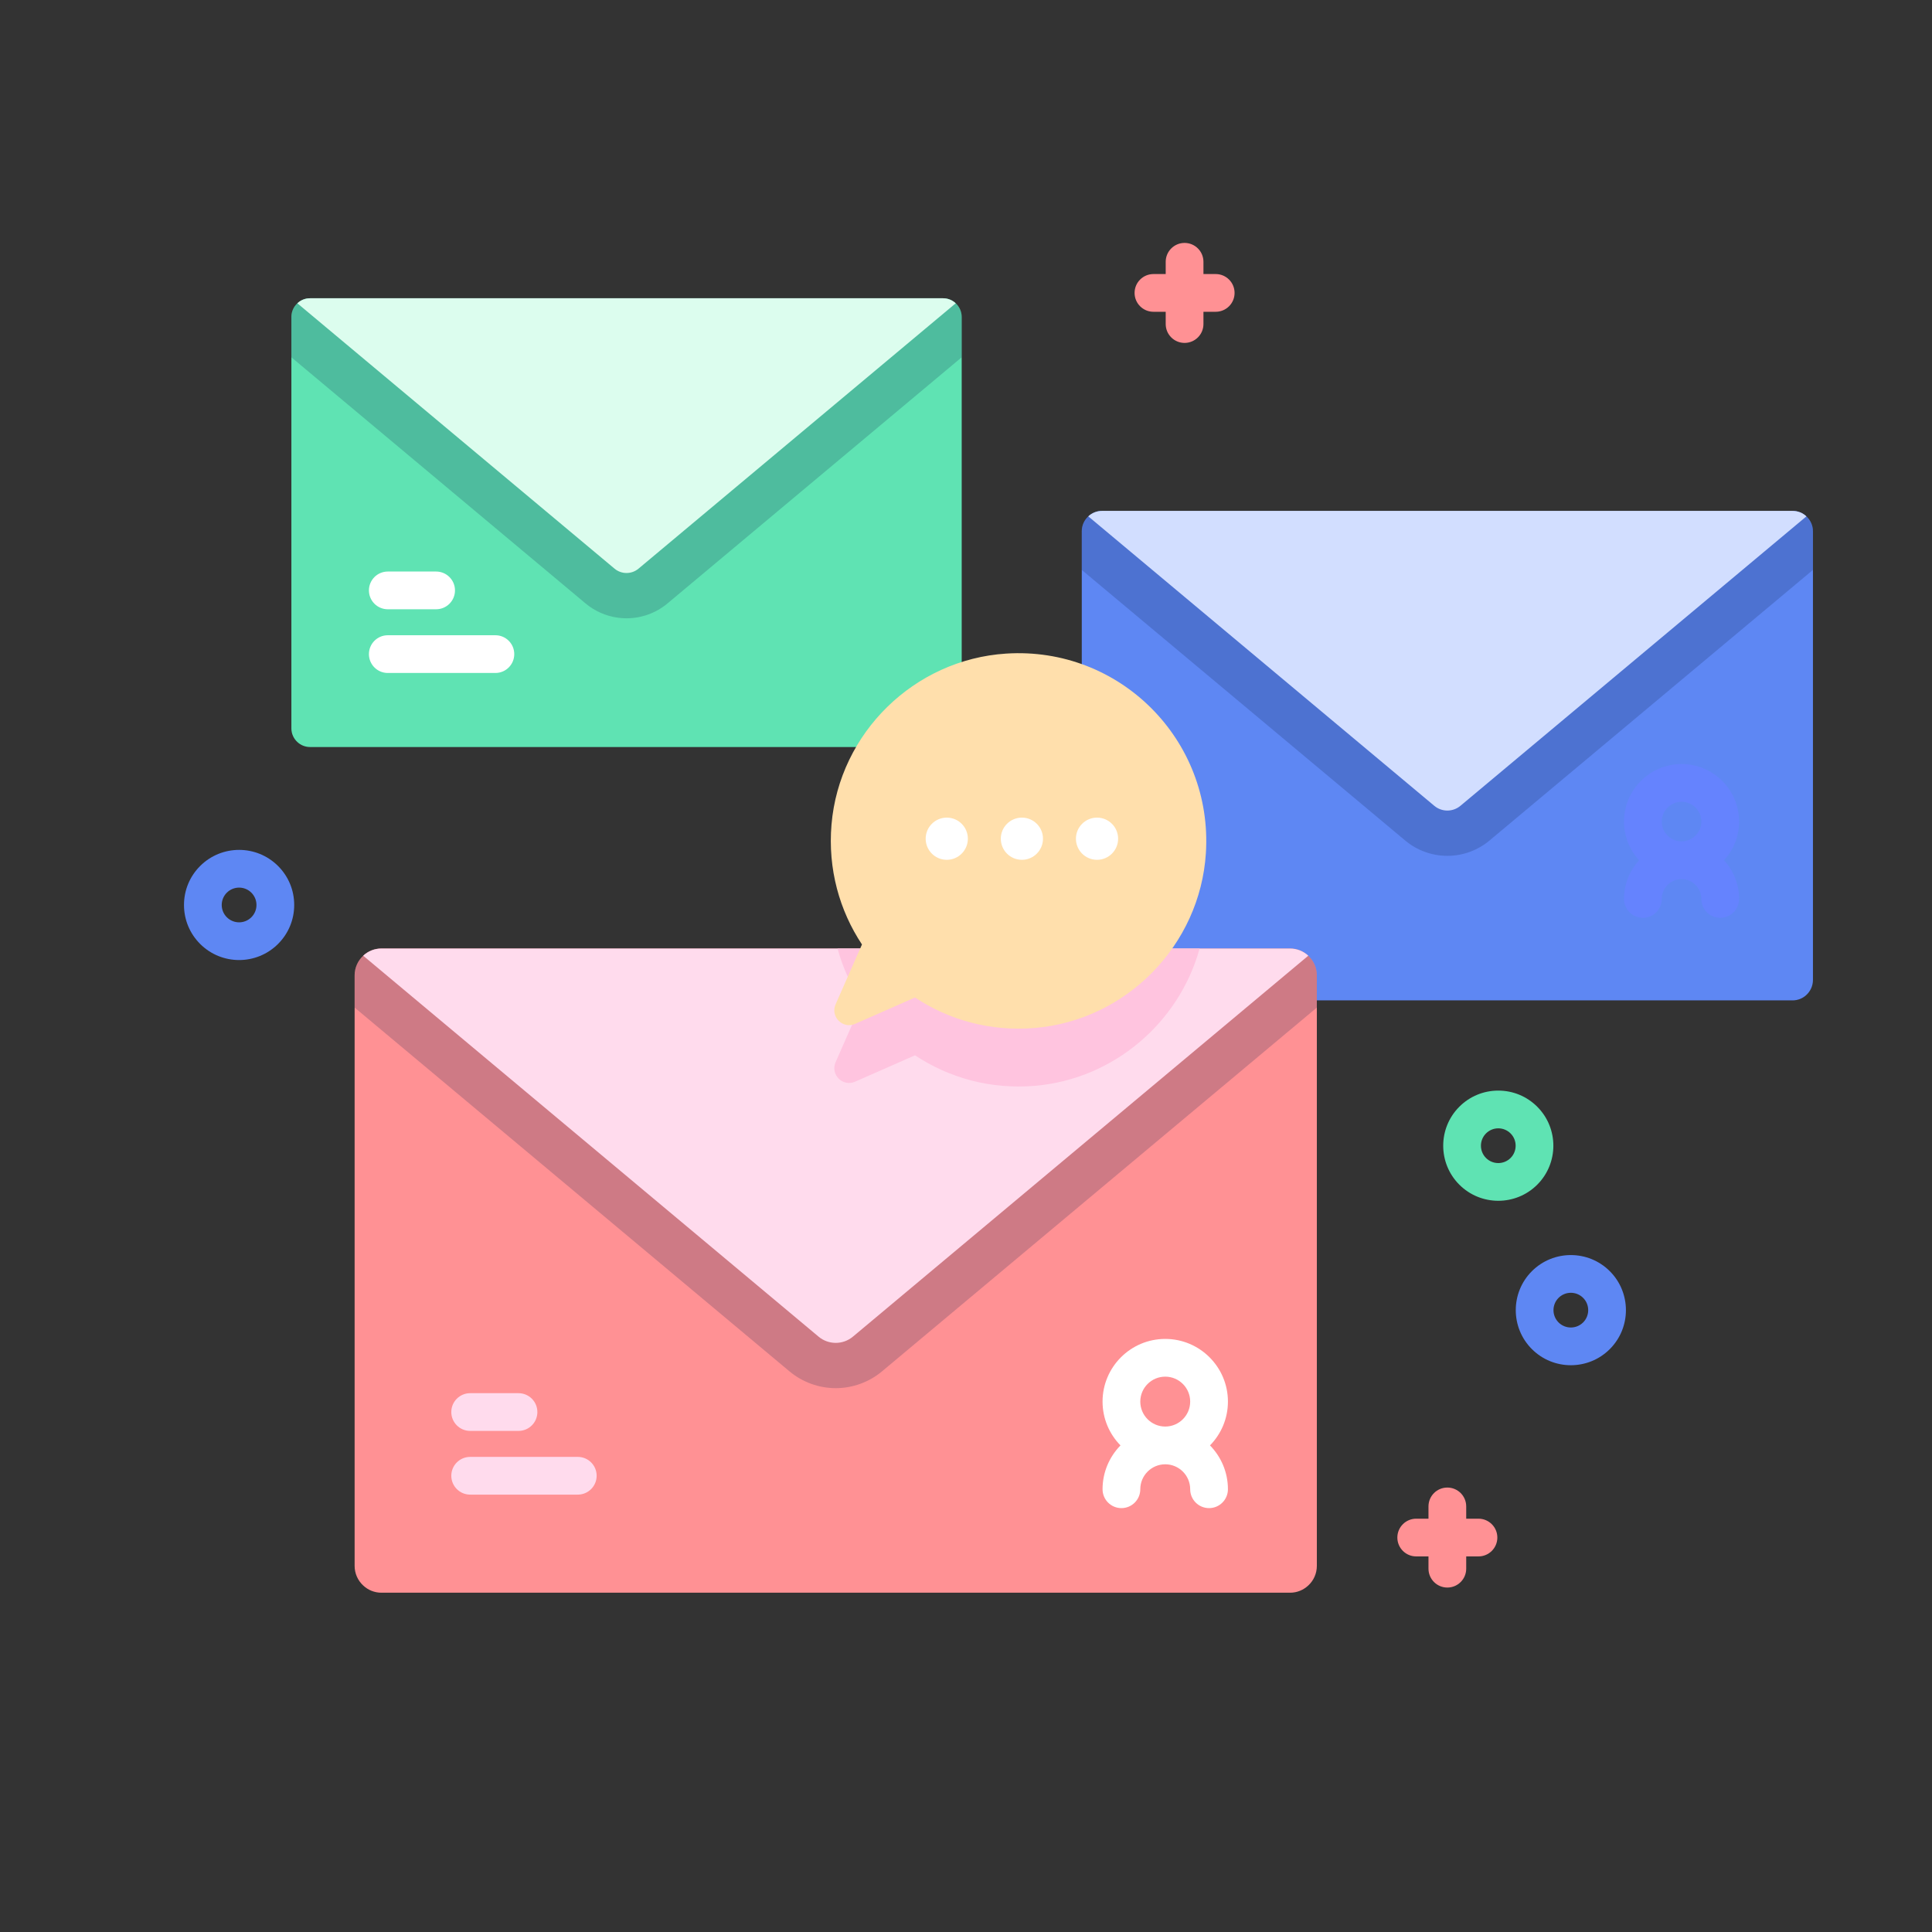 <svg width="132" height="132" viewBox="0 0 132 132" fill="none" xmlns="http://www.w3.org/2000/svg">
<rect x="0" y="0" width="132" height="132" fill="#333333" stroke="none"/>
<g clip-path="url(#clip0)">
<path d="M123.866 36.295V66.957C123.866 67.356 123.693 67.722 123.42 67.975C123.172 68.21 122.837 68.349 122.471 68.349H75.302C74.936 68.349 74.601 68.21 74.353 67.975C74.08 67.722 73.91 67.356 73.91 66.957V36.295C73.91 35.895 74.08 35.534 74.353 35.282C74.601 35.044 74.936 34.905 75.302 34.905H122.471C122.837 34.905 123.172 35.044 123.42 35.282C123.693 35.534 123.866 35.895 123.866 36.295Z" fill="#5E87F3"/>
<path opacity="0.2" d="M123.866 36.295V38.938L101.766 57.428C100.959 58.103 99.938 58.474 98.886 58.474C97.837 58.474 96.814 58.103 96.009 57.428L73.91 38.94V36.295C73.91 35.895 74.08 35.534 74.353 35.282C74.601 35.044 74.936 34.905 75.302 34.905H122.471C122.837 34.905 123.172 35.044 123.42 35.282C123.693 35.534 123.866 35.895 123.866 36.295Z" fill="#0D224D"/>
<path d="M123.42 35.279L99.781 55.055C99.263 55.488 98.511 55.488 97.994 55.055L74.355 35.279C74.602 35.046 74.935 34.906 75.301 34.906H122.473C122.839 34.906 123.172 35.046 123.42 35.279Z" fill="#D2DEFF"/>
<path d="M65.706 21.654V49.763C65.706 50.129 65.549 50.464 65.299 50.696C65.069 50.91 64.765 51.039 64.427 51.039H21.184C20.849 51.039 20.542 50.91 20.316 50.696C20.063 50.464 19.908 50.129 19.908 49.763V21.654C19.908 21.288 20.063 20.955 20.316 20.723C20.542 20.506 20.849 20.378 21.184 20.378H64.427C64.765 20.378 65.069 20.506 65.299 20.723C65.549 20.955 65.706 21.288 65.706 21.654Z" fill="#5FE3B3"/>
<path opacity="0.2" d="M65.706 21.654V24.41L45.609 41.224C44.826 41.882 43.831 42.243 42.807 42.243C41.784 42.243 40.788 41.882 40.002 41.224L19.908 24.412V21.654C19.908 21.288 20.063 20.955 20.316 20.723C20.542 20.506 20.849 20.378 21.184 20.378H64.427C64.765 20.378 65.069 20.506 65.299 20.723C65.549 20.955 65.706 21.288 65.706 21.654Z" fill="#0D224D"/>
<path d="M65.297 20.721L43.625 38.852C43.151 39.248 42.461 39.248 41.987 38.852L20.315 20.721C20.543 20.508 20.848 20.379 21.183 20.379H64.429C64.765 20.379 65.07 20.508 65.297 20.721Z" fill="#DCFDEE"/>
<path d="M89.971 66.635V106.986C89.971 107.512 89.747 107.991 89.386 108.324C89.058 108.633 88.62 108.819 88.138 108.819H26.062C25.58 108.819 25.139 108.633 24.814 108.324C24.453 107.991 24.229 107.512 24.229 106.986V66.635C24.229 66.11 24.453 65.633 24.814 65.3C25.139 64.988 25.58 64.805 26.062 64.805H88.138C88.62 64.805 89.058 64.988 89.386 65.3C89.747 65.633 89.971 66.11 89.971 66.635Z" fill="#FF9194"/>
<path opacity="0.2" d="M89.971 66.635V68.84L60.261 93.695C59.377 94.435 58.252 94.843 57.1 94.843C55.948 94.843 54.824 94.435 53.939 93.695L24.229 68.84V66.635C24.229 66.11 24.453 65.633 24.814 65.3C25.139 64.988 25.58 64.805 26.062 64.805H88.138C88.62 64.805 89.058 64.988 89.386 65.3C89.747 65.633 89.971 66.11 89.971 66.635Z" fill="#0D224D"/>
<path d="M89.386 65.296L58.276 91.322C57.595 91.892 56.605 91.892 55.925 91.322L24.814 65.296C25.142 64.992 25.58 64.806 26.062 64.806H88.138C88.621 64.806 89.059 64.992 89.386 65.296Z" fill="#FFDBED"/>
<path d="M81.961 64.806C80.561 69.87 76.096 73.727 70.708 74.186C67.668 74.443 64.83 73.636 62.515 72.102L58.423 73.904C57.58 74.276 56.719 73.415 57.09 72.572L58.892 68.48C58.155 67.364 57.585 66.129 57.222 64.806H81.961Z" fill="#FFC4DF"/>
<path d="M82.389 58.299C82.885 50.549 76.495 44.158 68.745 44.655C62.47 45.057 57.343 50.07 56.811 56.335C56.553 59.374 57.358 62.214 58.892 64.529L57.091 68.619C56.719 69.464 57.58 70.325 58.424 69.953L62.515 68.152C64.829 69.686 67.669 70.491 70.708 70.233C76.974 69.701 81.987 64.574 82.389 58.299Z" fill="#FFDFAC"/>
<path d="M64.686 58.745C65.482 58.745 66.127 58.099 66.127 57.303C66.127 56.508 65.482 55.862 64.686 55.862C63.89 55.862 63.245 56.508 63.245 57.303C63.245 58.099 63.89 58.745 64.686 58.745Z" fill="white"/>
<path d="M69.819 58.745C70.615 58.745 71.26 58.099 71.26 57.303C71.26 56.508 70.615 55.862 69.819 55.862C69.023 55.862 68.378 56.508 68.378 57.303C68.378 58.099 69.023 58.745 69.819 58.745Z" fill="white"/>
<path d="M74.952 58.745C75.748 58.745 76.393 58.099 76.393 57.303C76.393 56.508 75.748 55.862 74.952 55.862C74.156 55.862 73.511 56.508 73.511 57.303C73.511 58.099 74.156 58.745 74.952 58.745Z" fill="white"/>
<path d="M29.797 41.627H26.495C25.783 41.627 25.206 41.05 25.206 40.338C25.206 39.627 25.783 39.049 26.495 39.049H29.797C30.509 39.049 31.086 39.627 31.086 40.338C31.086 41.05 30.509 41.627 29.797 41.627Z" fill="white"/>
<path d="M33.847 45.98H26.495C25.783 45.98 25.206 45.403 25.206 44.691C25.206 43.979 25.783 43.402 26.495 43.402H33.847C34.559 43.402 35.136 43.979 35.136 44.691C35.136 45.403 34.559 45.98 33.847 45.98Z" fill="white"/>
<path d="M35.426 97.764H32.123C31.412 97.764 30.834 97.187 30.834 96.475C30.834 95.763 31.412 95.186 32.123 95.186H35.426C36.138 95.186 36.715 95.763 36.715 96.475C36.715 97.187 36.138 97.764 35.426 97.764Z" fill="#FFDBED"/>
<path d="M39.476 102.117H32.123C31.412 102.117 30.834 101.54 30.834 100.828C30.834 100.116 31.412 99.539 32.123 99.539H39.476C40.188 99.539 40.765 100.116 40.765 100.828C40.765 101.54 40.188 102.117 39.476 102.117Z" fill="#FFDBED"/>
<path d="M102.367 82.041C101.403 82.041 100.439 81.674 99.705 80.94C98.238 79.472 98.238 77.084 99.705 75.616C100.416 74.905 101.362 74.513 102.367 74.513C103.373 74.513 104.319 74.905 105.03 75.616C106.497 77.084 106.497 79.472 105.03 80.94V80.94C104.296 81.674 103.331 82.041 102.367 82.041ZM104.118 80.029H104.121H104.118ZM102.367 77.091C102.051 77.091 101.753 77.215 101.529 77.439C101.066 77.902 101.066 78.655 101.529 79.118C101.991 79.58 102.744 79.58 103.207 79.117C103.669 78.655 103.669 77.902 103.207 77.439C102.982 77.215 102.684 77.091 102.367 77.091Z" fill="#5FE3B3"/>
<path d="M107.325 93.276C106.36 93.276 105.397 92.909 104.663 92.175C103.195 90.707 103.195 88.319 104.663 86.851C106.13 85.383 108.519 85.383 109.987 86.851C111.455 88.319 111.455 90.707 109.987 92.175C109.253 92.909 108.289 93.276 107.325 93.276ZM107.325 88.327C107.021 88.327 106.717 88.443 106.485 88.674C106.023 89.137 106.023 89.889 106.485 90.352C106.948 90.814 107.701 90.814 108.164 90.352C108.626 89.889 108.626 89.137 108.164 88.674C107.932 88.443 107.628 88.327 107.325 88.327Z" fill="#5E87F3"/>
<path d="M16.336 65.593C15.372 65.593 14.408 65.226 13.674 64.492C12.963 63.781 12.571 62.835 12.571 61.83C12.571 60.824 12.963 59.879 13.674 59.168C15.142 57.7 17.53 57.7 18.998 59.168C19.709 59.879 20.101 60.824 20.101 61.83C20.101 62.835 19.709 63.781 18.998 64.492V64.492V64.492C18.264 65.226 17.3 65.593 16.336 65.593ZM16.336 60.644C16.032 60.644 15.729 60.76 15.497 60.991C15.273 61.215 15.149 61.513 15.149 61.83C15.149 62.147 15.273 62.445 15.497 62.669C15.96 63.132 16.712 63.132 17.175 62.669V62.669C17.399 62.445 17.523 62.147 17.523 61.83C17.523 61.513 17.399 61.215 17.175 60.991C16.944 60.76 16.64 60.644 16.336 60.644Z" fill="#5E87F3"/>
<path d="M83.061 18.724H82.223V17.887C82.223 17.174 81.645 16.597 80.934 16.597C80.222 16.597 79.644 17.174 79.644 17.887V18.724H78.807C78.095 18.724 77.518 19.301 77.518 20.013C77.518 20.726 78.095 21.302 78.807 21.302H79.644V22.14C79.644 22.852 80.222 23.429 80.934 23.429C81.645 23.429 82.223 22.852 82.223 22.14V21.302H83.061C83.772 21.302 84.35 20.726 84.35 20.013C84.35 19.301 83.773 18.724 83.061 18.724Z" fill="#FF9194"/>
<path d="M101.014 103.761H100.176V102.923C100.176 102.211 99.599 101.634 98.887 101.634C98.175 101.634 97.598 102.211 97.598 102.923V103.761H96.76C96.048 103.761 95.471 104.338 95.471 105.05C95.471 105.762 96.048 106.339 96.76 106.339H97.598V107.177C97.598 107.889 98.175 108.466 98.887 108.466C99.599 108.466 100.176 107.889 100.176 107.177V106.339H101.014C101.725 106.339 102.303 105.762 102.303 105.05C102.303 104.338 101.725 103.761 101.014 103.761Z" fill="#FF9194"/>
<path d="M83.896 95.761C83.896 93.4 81.974 91.479 79.613 91.479C77.251 91.479 75.33 93.4 75.33 95.761C75.33 96.926 75.798 97.983 76.555 98.755C75.799 99.528 75.33 100.585 75.33 101.749C75.33 102.462 75.907 103.039 76.619 103.039C77.331 103.039 77.908 102.462 77.908 101.749C77.908 100.81 78.673 100.045 79.613 100.045C80.553 100.045 81.317 100.81 81.317 101.749C81.317 102.462 81.895 103.039 82.607 103.039C83.318 103.039 83.896 102.462 83.896 101.749C83.896 100.585 83.427 99.528 82.67 98.755C83.427 97.983 83.896 96.926 83.896 95.761ZM79.613 94.057C80.553 94.057 81.317 94.822 81.317 95.761C81.317 96.701 80.553 97.466 79.613 97.466C78.673 97.466 77.908 96.701 77.908 95.761C77.908 94.822 78.672 94.057 79.613 94.057Z" fill="white"/>
<path d="M118.82 56.133C118.82 53.965 117.057 52.202 114.889 52.202C112.721 52.202 110.958 53.965 110.958 56.133C110.958 57.151 111.35 58.076 111.986 58.775C111.35 59.474 110.958 60.4 110.958 61.418C110.958 62.13 111.535 62.707 112.247 62.707C112.958 62.707 113.536 62.13 113.536 61.418C113.536 60.671 114.143 60.064 114.889 60.064C115.635 60.064 116.242 60.671 116.242 61.418C116.242 62.13 116.819 62.707 117.531 62.707C118.243 62.707 118.82 62.13 118.82 61.418C118.82 60.4 118.428 59.474 117.791 58.775C118.428 58.076 118.82 57.151 118.82 56.133ZM114.889 54.78C115.635 54.78 116.242 55.387 116.242 56.133C116.242 56.879 115.635 57.486 114.889 57.486C114.143 57.486 113.536 56.879 113.536 56.133C113.536 55.387 114.143 54.78 114.889 54.78Z" fill="#6583FE"/>
</g>
<defs>
<clipPath id="clip0">
<path d="M0 0H132V132H0V0Z" fill="white"/>
</clipPath>
</defs>
</svg>
